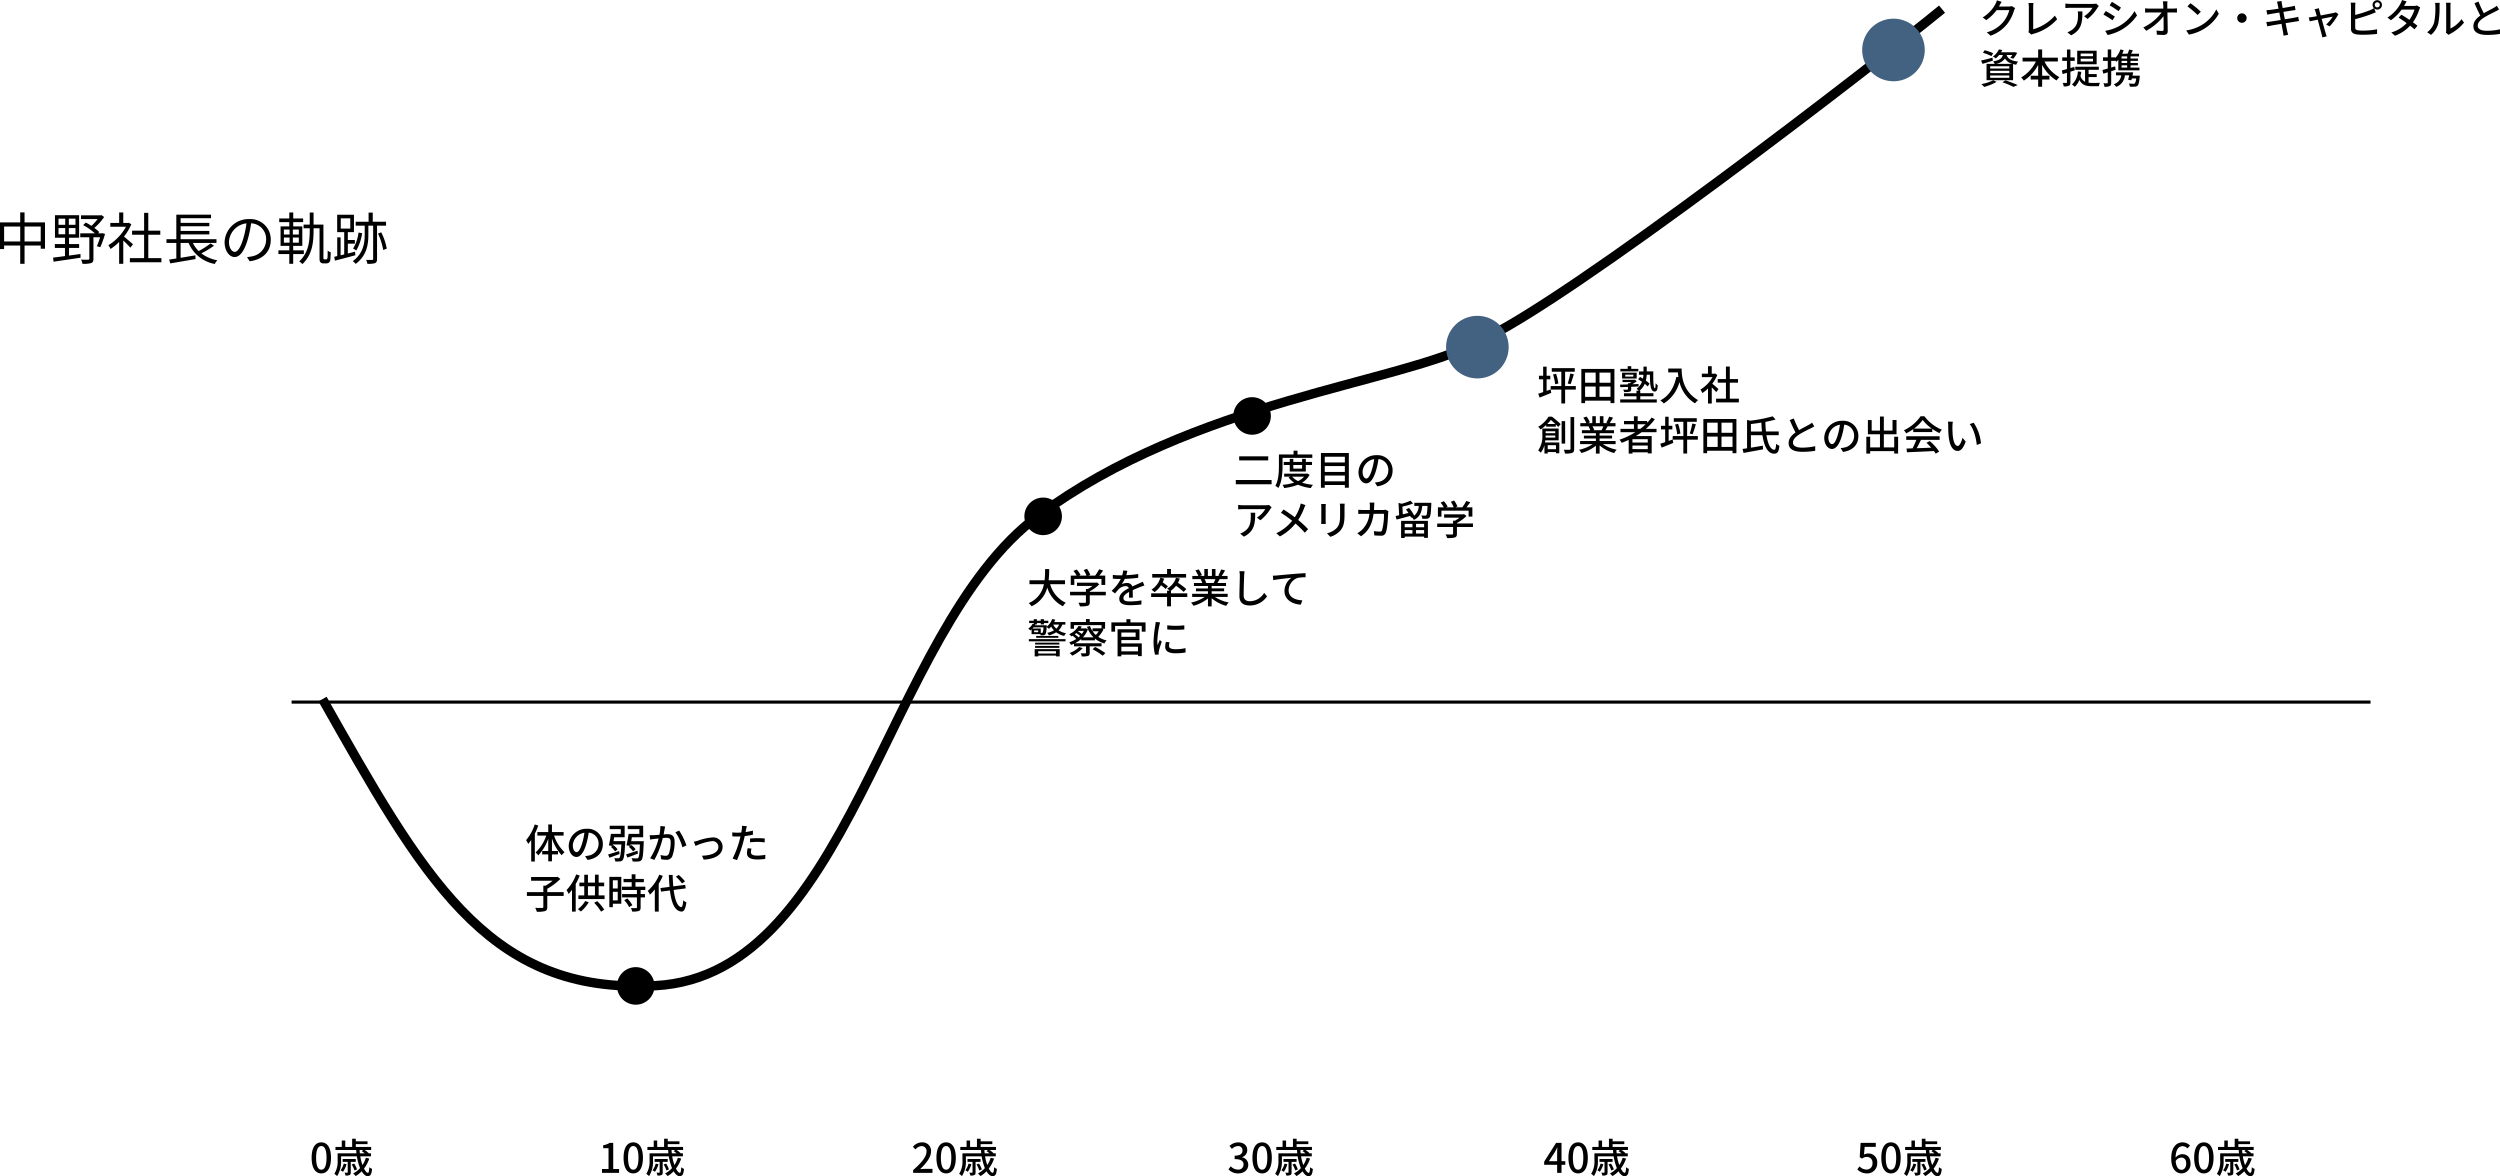<svg xmlns="http://www.w3.org/2000/svg" width="799.06" height="375.93" viewBox="0 0 799.06 375.93">
  <g id="グループ_1432" data-name="グループ 1432" transform="translate(5938.697 3214.369)">
    <path id="パス_1459" data-name="パス 1459" d="M7.189,4.886,5.681,4.392A5.763,5.763,0,0,1,5.2,5.562a11.032,11.032,0,0,1-4.082,4.3l1.144.858a13.576,13.576,0,0,0,3.3-3.185H9.62a9.762,9.762,0,0,1-1.976,3.835,10.416,10.416,0,0,1-5.213,3.25L3.64,15.7a11.715,11.715,0,0,0,5.2-3.6,12.866,12.866,0,0,0,2.288-4.42,4.449,4.449,0,0,1,.364-.793l-1.066-.65a3.053,3.053,0,0,1-.975.13H6.331c.065-.1.13-.221.182-.325C6.656,5.783,6.929,5.276,7.189,4.886Zm8.541,9.659.962.819a2.7,2.7,0,0,1,.65-.273,15.6,15.6,0,0,0,7.579-4.667L24.18,9.28a14.435,14.435,0,0,1-6.916,4.368V6.537a8.49,8.49,0,0,1,.1-1.3H15.756a7.693,7.693,0,0,1,.117,1.313v7.267A1.435,1.435,0,0,1,15.73,14.545ZM38.246,6.212l-.819-.767a6.69,6.69,0,0,1-1.079.091H29.081a11.65,11.65,0,0,1-1.534-.117V6.862c.559-.039,1.014-.078,1.534-.078h7.124a7.959,7.959,0,0,1-2.652,2.691l1.079.871a12.874,12.874,0,0,0,3.185-3.588C37.921,6.6,38.129,6.355,38.246,6.212ZM32.994,7.941H31.512a5.776,5.776,0,0,1,.078,1.04c0,2.158-.3,3.8-2.158,4.992a4.936,4.936,0,0,1-1.248.637l1.2.975C32.8,13.83,32.994,11.334,32.994,7.941Zm9.438-3.068-.741,1.118c.806.455,2.2,1.378,2.86,1.859l.767-1.118C44.707,6.29,43.238,5.328,42.432,4.873Zm-2.145,9.269.767,1.339a15.232,15.232,0,0,0,4.316-1.612,15.476,15.476,0,0,0,5.083-4.654L49.66,7.837a13.371,13.371,0,0,1-4.979,4.823A14.276,14.276,0,0,1,40.287,14.142Zm.169-6.318-.741,1.118a32.535,32.535,0,0,1,2.9,1.82L43.368,9.6C42.757,9.176,41.275,8.253,40.456,7.824ZM60.19,4.717H58.708A10,10,0,0,1,58.825,5.9c.013.312.026.7.039,1.131H54.327a10.2,10.2,0,0,1-1.3-.091V8.318q.644-.039,1.326-.039h3.965a15.852,15.852,0,0,1-5.863,4.784l.936,1.066a18.009,18.009,0,0,0,5.525-4.654c.026,1.586.039,3.211.039,4.186,0,.351-.13.52-.481.52a13.223,13.223,0,0,1-1.781-.143l.1,1.339c.689.039,1.443.078,2.158.078.871,0,1.313-.416,1.313-1.17-.013-1.677-.065-4.082-.1-6.006h1.9c.325,0,.793.013,1.144.026V6.94A10.461,10.461,0,0,1,62,7.031H60.138c0-.442-.013-.819-.013-1.131A7.222,7.222,0,0,1,60.19,4.717Zm7.319.6L66.56,6.329a28.2,28.2,0,0,1,3.25,2.756l1.027-1.053A27.28,27.28,0,0,0,67.509,5.315Zm-1.339,8.7.871,1.339a14.333,14.333,0,0,0,4.979-1.937,13.292,13.292,0,0,0,4.563-4.706L75.79,7.291a12.377,12.377,0,0,1-4.511,4.9A13.508,13.508,0,0,1,66.17,14.012Zm17.81-5.46a1.508,1.508,0,1,0,1.508,1.508A1.509,1.509,0,0,0,83.98,8.552ZM95.42,5.77c.039.182.13.65.26,1.3-1.183.182-2.262.338-2.743.39-.4.039-.767.065-1.131.091l.273,1.43c.416-.1.728-.169,1.118-.234.455-.078,1.534-.26,2.73-.455.143.754.3,1.586.455,2.392-1.4.221-2.73.429-3.367.52-.364.052-.91.117-1.235.13l.3,1.391c.286-.078.676-.156,1.209-.247.611-.117,1.924-.338,3.341-.572.221,1.209.416,2.184.468,2.509.078.39.117.806.182,1.274l1.495-.273c-.13-.39-.247-.845-.338-1.222-.078-.351-.26-1.326-.494-2.5,1.209-.195,2.353-.377,3.029-.481.494-.078.962-.169,1.261-.195l-.273-1.365c-.3.091-.728.182-1.222.286-.624.117-1.781.312-3.042.52-.156-.806-.312-1.638-.455-2.379,1.17-.182,2.262-.351,2.834-.442.364-.052.806-.117,1.04-.143l-.247-1.365c-.26.078-.663.169-1.066.247-.507.1-1.612.286-2.795.481-.13-.676-.221-1.17-.247-1.326-.065-.286-.1-.689-.143-.936l-1.456.234A7.406,7.406,0,0,1,95.42,5.77Zm13.156,1.144-1.391.338a3.569,3.569,0,0,1,.338.832c.078.273.221.767.39,1.378-.715.13-1.261.234-1.443.26-.416.065-.754.117-1.131.143l.312,1.248c.364-.078,1.391-.3,2.561-.533.481,1.82,1.066,4,1.248,4.641a6.258,6.258,0,0,1,.208,1.027l1.4-.351c-.091-.247-.234-.728-.312-.962-.195-.611-.793-2.782-1.3-4.615,1.638-.338,3.224-.65,3.536-.715A12.3,12.3,0,0,1,110.9,12.14l1.131.572A18.832,18.832,0,0,0,114.816,8.8l-.832-.585a2.822,2.822,0,0,1-.559.182c-.468.1-2.509.494-4.264.832-.169-.611-.312-1.118-.39-1.417C108.693,7.486,108.615,7.174,108.576,6.914Zm17.849-1.053a.813.813,0,1,1,1.625,0,.813.813,0,0,1-1.625,0Zm-.689,0a1.517,1.517,0,0,0,.429,1.053,6.883,6.883,0,0,1-1.235.624,35.7,35.7,0,0,1-4.745,1.521V6.342a11.8,11.8,0,0,1,.078-1.2h-1.521a7.759,7.759,0,0,1,.091,1.2v7.111c0,1.092.6,1.612,1.651,1.807a14.166,14.166,0,0,0,2.132.13,38.071,38.071,0,0,0,4.563-.26V13.635a21.711,21.711,0,0,1-4.485.429,11.21,11.21,0,0,1-1.625-.091c-.611-.13-.884-.286-.884-.91V10.411A50.251,50.251,0,0,0,125.4,8.773c.416-.156.936-.39,1.365-.559l-.546-1.261a1.514,1.514,0,0,0,1.027.4,1.5,1.5,0,1,0-1.508-1.495Zm10.894-1.1-1.482-.468a6.089,6.089,0,0,1-.494,1.17,11.921,11.921,0,0,1-4.16,4.433l1.1.858a14.723,14.723,0,0,0,3.432-3.406h4.108a10.655,10.655,0,0,1-1.625,3.276c-.871-.6-1.781-1.183-2.561-1.638l-.9.923c.754.481,1.69,1.118,2.587,1.768a11.053,11.053,0,0,1-4.914,2.99l1.183,1.04a12.383,12.383,0,0,0,4.823-3.211c.533.429,1.027.832,1.391,1.17l.962-1.144c-.4-.325-.91-.715-1.456-1.1a14.886,14.886,0,0,0,1.989-3.926,6.539,6.539,0,0,1,.351-.806l-1.053-.65a3.027,3.027,0,0,1-.975.143h-3.133c.052-.091.091-.169.143-.26C136.1,5.653,136.37,5.146,136.63,4.756Zm12.545,9.958.858.715a4.042,4.042,0,0,1,.494-.325,13.678,13.678,0,0,0,4.433-3.588l-.793-1.118a9.145,9.145,0,0,1-3.536,2.99V6.2a7.829,7.829,0,0,1,.065-1.04h-1.508a9.528,9.528,0,0,1,.078,1.04v7.7A3.749,3.749,0,0,1,149.175,14.714Zm-5.993-.117,1.248.832a7.3,7.3,0,0,0,2.314-3.64,28.479,28.479,0,0,0,.4-5.551,9.732,9.732,0,0,1,.065-1.04H145.7a4.051,4.051,0,0,1,.1,1.053,22.541,22.541,0,0,1-.377,5.187A6.017,6.017,0,0,1,143.182,14.6ZM159.6,4.782l-1.287.533c.611,1.391,1.261,2.86,1.859,3.952-1.326.936-2.21,2-2.21,3.38,0,2.08,1.846,2.8,4.355,2.8a24.819,24.819,0,0,0,4.134-.312l.013-1.482a19.367,19.367,0,0,1-4.2.468c-1.937,0-2.912-.6-2.912-1.612,0-.949.728-1.768,1.872-2.522,1.235-.806,2.964-1.612,3.822-2.054.416-.208.78-.4,1.118-.611l-.715-1.183a7.208,7.208,0,0,1-1.04.689c-.676.377-1.963,1.014-3.107,1.7A30.374,30.374,0,0,1,159.6,4.782ZM5.343,24.695a4.25,4.25,0,0,0,2.9-1.7,3.849,3.849,0,0,0,2.379,1.7Zm4.277,1.5h-6.1v-.728h6.1Zm0,1.469h-6.1v-.741h6.1Zm0,1.495h-6.1V28.4h6.1Zm-2.054-7.28c-.3,1.066-1.04,1.69-3.133,2.028a3.139,3.139,0,0,1,.533.793H2.353v5.226h8.476V24.76c.3.078.637.156,1,.221a3.389,3.389,0,0,1,.611-.988C9.8,23.642,9.074,22.81,8.788,21.874h1.794a6.233,6.233,0,0,1-.65.884l.949.3a8.216,8.216,0,0,0,1.261-1.885l-.806-.208L11.154,21H6.981a6.927,6.927,0,0,0,.4-.741l-1.092-.169a5.414,5.414,0,0,1-1.924,2.275,3.513,3.513,0,0,1,.91.585,6.222,6.222,0,0,0,1.105-1.079ZM4.459,21.3a16.03,16.03,0,0,0-2.717-.962l-.533.819a17.965,17.965,0,0,1,2.717,1.066Zm-.2,1.43c-1.339.351-2.717.715-3.666.91l.481,1.066c.962-.3,2.171-.65,3.3-1.027Zm.208,7.215A14.213,14.213,0,0,1,.689,31.169a8.494,8.494,0,0,1,.91.9,17.221,17.221,0,0,0,3.978-1.612Zm2.964.637a26.275,26.275,0,0,1,3.484,1.469l1.391-.572a41.065,41.065,0,0,0-3.887-1.508Zm17.719-6.643V22.719H20.124V20.093H18.85v2.626H13.871v1.222h4.251a12.072,12.072,0,0,1-4.706,5.109,6.98,6.98,0,0,1,.858,1,13.207,13.207,0,0,0,4.576-5.018v3.458H16.471v1.222H18.85v2.3h1.274v-2.3h2.327V28.491H20.124V25.02a12.618,12.618,0,0,0,4.6,4.992,5.486,5.486,0,0,1,.91-1.066,11.55,11.55,0,0,1-4.771-5Zm11.232-1.69H32.435v-.845h3.952Zm0,1.677H32.435V23.07h3.952Zm1.157-3.419H31.33v4.316h6.214Zm-6.968,6.253-.169-1.092-1.248.364V23.746h1.378V22.628H29.159V20.119h-1.1v2.509H26.546v1.118h1.508v2.613c-.611.169-1.183.325-1.638.442l.273,1.17,1.365-.416v3.016c0,.182-.065.234-.221.234s-.624,0-1.144-.013a3.859,3.859,0,0,1,.325,1.118,3.683,3.683,0,0,0,1.69-.234c.338-.182.455-.507.455-1.105V27.2ZM34.97,28.92h2.6v-.962h-2.6V26.606h3.263v-.988H30.719v.988h3.12v3.8a2.944,2.944,0,0,1-1.456-1.794,13.467,13.467,0,0,0,.247-1.365l-1.092-.13A5.981,5.981,0,0,1,29.653,31.3a5.612,5.612,0,0,1,.9.728A5.642,5.642,0,0,0,32.019,29.8c.845,1.716,2.2,2.041,4,2.041h2.236a3.779,3.779,0,0,1,.338-1.066c-.494.013-2.171.013-2.535.013a7.471,7.471,0,0,1-1.092-.065Zm12.324-5.928H45.513v-.676h1.781Zm0,1.43H45.513v-.689h1.781Zm0,1.469H45.513v-.728h1.781Zm-3.848-.4-1.248.39V23.733h1.3v-.091a4.089,4.089,0,0,1,.351.39,7.442,7.442,0,0,0,.624-.65v3.38H51.22v-.871H48.373v-.728h2.366v-.741H48.373v-.689h2.366v-.741H48.373v-.676H51.09v-.858H48.555c.195-.338.39-.7.572-1.066l-1.17-.273a10.777,10.777,0,0,1-.546,1.339h-1.69a11.846,11.846,0,0,0,.455-1.118l-1.04-.26A7.123,7.123,0,0,1,43.5,22.823v-.208H42.2V20.106H41.093v2.509H39.585v1.118h1.508V26.2c-.637.182-1.222.351-1.69.468l.273,1.17,1.417-.442v3.289c0,.182-.065.221-.234.221-.143.013-.624.013-1.144,0a3.859,3.859,0,0,1,.325,1.118,3.878,3.878,0,0,0,1.69-.221c.351-.195.468-.52.468-1.118v-3.64c.468-.143.949-.3,1.417-.455ZM49,28.478c.078-.364.156-.728.234-1.079H43.719v.975H45.4a3.308,3.308,0,0,1-2.379,2.821,4.044,4.044,0,0,1,.78.871,4.331,4.331,0,0,0,2.782-3.692h1.378c-.117.507-.247,1.014-.351,1.417l1.027.156c.052-.169.1-.377.156-.585h1.378a3.241,3.241,0,0,1-.429,1.586.622.622,0,0,1-.442.1c-.247,0-.871-.013-1.482-.065a2.188,2.188,0,0,1,.338,1,12.608,12.608,0,0,0,1.586,0,1.285,1.285,0,0,0,.9-.325c.312-.325.494-1.079.663-2.743.026-.156.052-.442.052-.442Z" transform="translate(-5306.103 -3218.657)"/>
    <path id="パス_1443" data-name="パス 1443" d="M3.133,11.984V8.292H4.316V7.148H3.133v-2.9h-1.1v2.9H.689V8.292H2.028v4.082c-.585.2-1.131.377-1.573.52L.9,14.116c1.079-.416,2.431-.949,3.718-1.508L4.42,11.529Zm9.334-1.547H9.048V5.874h3.081V4.717H4.784V5.874H7.839v4.563H4.433v1.144H7.839v4.433H9.048V11.581h3.419ZM5.187,6.758a16.616,16.616,0,0,1,.689,3.12l1.014-.26a14.646,14.646,0,0,0-.741-3.107Zm5.6,3.094c.338-.793.715-2.067,1.053-3.172l-1.157-.247A21.526,21.526,0,0,1,9.88,9.618ZM20.033,13.9v-3.3h3.523v3.3Zm-4.6-3.3h3.38v3.3h-3.38Zm3.38-4.459v3.25h-3.38V6.134Zm4.745,3.25H20.033V6.134h3.523ZM14.235,4.977V15.91h1.2v-.793h8.125v.793H24.8V4.977Zm18.213-.026H30.186V4.093H29.042v.858H26.7v.806h5.746ZM28.275,6.81h2.574v.611H28.275Zm3.653,1.235V6.173h-4.68V8.045Zm-2.8,3.367c0,.13-.052.182-.208.182s-.728.013-1.3-.013a4.381,4.381,0,0,1,.3.78,6.736,6.736,0,0,0,1.755-.117c.39-.13.494-.312.494-.793v-.767l2.34-.1.026-.793-2.015.078A12.307,12.307,0,0,0,31.941,8.9l-.6-.52-.221.065H27.391v.715h2.847c-.195.143-.4.286-.585.416h-.52v.338c-.962.026-1.833.065-2.522.078l.065.806c.7-.013,1.547-.052,2.457-.078ZM33.072,13.7h4.2v-.962h-4.2v-.806h-.26a5.792,5.792,0,0,0,1.69-2.2,10.573,10.573,0,0,1,.923.832l.624-.871a8.479,8.479,0,0,0-1.2-.988,8.8,8.8,0,0,0,.273-1.872h1.027c.026,3.12.182,5.356,1.508,5.356.728,0,.91-.572,1-1.989a3.689,3.689,0,0,1-.676-.676c-.026.923-.078,1.612-.234,1.612-.52,0-.533-2.366-.52-5.369H35.139V4.223H34.1V5.77H32.643V6.836h1.443a8.685,8.685,0,0,1-.169,1.248c-.312-.208-.624-.39-.923-.559l-.6.767a13.79,13.79,0,0,1,1.222.793A5.109,5.109,0,0,1,31.9,11.3a3.689,3.689,0,0,1,.637.637h-.676v.806h-4V13.7h4v1H26.65v1.014h11.7V14.7H33.072ZM42,4.847V6.069H45.1a14.365,14.365,0,0,0,.169,1.547L44.6,7.5c-.754,3.523-2.327,6.084-5.122,7.527A9.246,9.246,0,0,1,40.6,16,11.465,11.465,0,0,0,45.591,9.15a11.03,11.03,0,0,0,4.979,6.825,6.108,6.108,0,0,1,.975-1.027c-4.953-2.925-5.252-7.748-5.252-10.1ZM58.071,11.4c-.3-.273-1.378-1.209-1.989-1.7a12.013,12.013,0,0,0,1.612-2.8l-.676-.455-.208.039h-.9V4.093h-1.2V6.485H52.754v1.1H56.16A10.714,10.714,0,0,1,52.3,11.568a5.709,5.709,0,0,1,.6,1.118,11.454,11.454,0,0,0,1.82-1.456v4.8h1.2V10.853c.533.533,1.118,1.157,1.417,1.534Zm3.614,3.068v-5.1h2.626V8.2H61.685v-4H60.45v4H57.824v1.17H60.45v5.1H57.3v1.2h7.28v-1.2ZM5.9,24.89v.624H2.821V24.89ZM2.8,26.918c.013-.221.026-.442.026-.65H5.9v.65Zm3.328,2.431v1.274H3.484V29.349Zm.858-1.56v-3.77H1.768v2A7.916,7.916,0,0,1,.442,31.013a4.328,4.328,0,0,1,.819.728,6.5,6.5,0,0,0,1.183-2.47V32h1.04v-.468H6.123v.39H7.189V28.465H2.626c.039-.221.065-.455.091-.676ZM3.328,22.576a14.161,14.161,0,0,0,1.157-1.3,18.872,18.872,0,0,1,1.443,1.3Zm.429-2.34A9.807,9.807,0,0,1,.429,23.473a3.3,3.3,0,0,1,.741.845A11.617,11.617,0,0,0,2.99,22.9v.52H6.071v-.715c.3.312.559.585.767.819l.793-.91a28.546,28.546,0,0,0-2.782-2.379Zm5.3,1.417H7.93v7.176H9.061Zm1.716-1.3V30.506c0,.221-.1.3-.312.312-.26,0-1.014.013-1.833-.026a6.026,6.026,0,0,1,.39,1.222,6.319,6.319,0,0,0,2.314-.221c.455-.208.611-.559.611-1.274V20.353Zm10.5,2.964a12.13,12.13,0,0,1-.572,1.235H17.966l.377-.078a5.469,5.469,0,0,0-.559-1.157Zm3.913,5.694V28H20.072V27.2h3.991v-.91H20.072v-.78h4.6v-.962H21.918c.221-.364.481-.793.728-1.235h2.509V22.3H23.283a20.34,20.34,0,0,0,1.079-1.768l-1.248-.312a11.331,11.331,0,0,1-.91,1.924l.494.156h-1.4V20.08H20.15V22.3H18.863V20.08H17.732V22.3H16.3l.663-.247a9.036,9.036,0,0,0-1.04-1.859l-1.053.351a9.746,9.746,0,0,1,.949,1.755H13.9v1.014h2.951l-.312.052a6.44,6.44,0,0,1,.546,1.183H14.417v.962h4.472v.78H15.054v.91h3.835V28H13.845v1.014h4.017a12.613,12.613,0,0,1-4.381,1.807,5.425,5.425,0,0,1,.793,1.027,12.913,12.913,0,0,0,4.615-2.34v2.522h1.183V29.414a11.6,11.6,0,0,0,4.654,2.444,5.429,5.429,0,0,1,.806-1.079,11.939,11.939,0,0,1-4.407-1.768Zm7.046-4.888V22.667h2.548a18.566,18.566,0,0,1-1.7,1.456ZM35.464,28.5h-4.9V27.425h4.9Zm-4.9,2.093V29.453h4.9V30.6Zm7.7-5.4V24.123H34.853a18.8,18.8,0,0,0,2.873-3.068l-1.04-.546a14.239,14.239,0,0,1-1.417,1.677v-.572H32.24V20.093h-1.2v1.521H27.872v1.053h3.172v1.456h-4.3V25.2H31.5a23.331,23.331,0,0,1-5.083,2.392,6.628,6.628,0,0,1,.741,1c.741-.286,1.482-.6,2.21-.936v4.368h1.2v-.4h4.9v.351h1.248V26.424H31.668c.624-.39,1.235-.78,1.82-1.222Zm3.874,2.782V24.292h1.183V23.148H42.133v-2.9h-1.1v2.9H39.689v1.144h1.339v4.082c-.585.195-1.131.377-1.573.52l.442,1.222c1.079-.416,2.431-.949,3.718-1.508l-.195-1.079Zm9.334-1.547H48.048V21.874h3.081V20.717H43.784v1.157h3.055v4.563H43.433v1.144h3.406v4.433h1.209V27.581h3.419Zm-7.28-3.679a16.616,16.616,0,0,1,.689,3.12l1.014-.26a14.646,14.646,0,0,0-.741-3.107Zm5.6,3.094c.338-.793.715-2.067,1.053-3.172l-1.157-.247a21.526,21.526,0,0,1-.806,3.185ZM59.033,29.9v-3.3h3.523v3.3Zm-4.6-3.3h3.38v3.3h-3.38Zm3.38-4.459v3.25h-3.38v-3.25Zm4.745,3.25H59.033v-3.25h3.523Zm-9.321-4.407V31.91h1.2v-.793h8.125v.793H63.8V20.977Zm15.2,3.991V22.589c1.092-.13,2.236-.286,3.354-.468.026.975.078,1.937.182,2.847Zm8.879,1.183V24.968H73.242a28.787,28.787,0,0,1-.169-3.081,31.878,31.878,0,0,0,3.25-.754l-.936-1.014a45.924,45.924,0,0,1-7.2,1.4l-.988-.26v9.074c-.52.078-1.014.156-1.43.208l.3,1.274c1.7-.3,4.043-.728,6.24-1.144l-.065-1.17c-1.274.221-2.6.442-3.809.637V26.151h3.679c.52,3.432,1.677,5.889,3.705,5.9,1.092,0,1.521-.52,1.716-2.522a3.124,3.124,0,0,1-1.04-.637c-.091,1.4-.221,1.911-.6,1.911-1.157.013-2.054-1.872-2.5-4.654Zm4.81-5.369-1.287.533c.611,1.391,1.261,2.86,1.859,3.952-1.326.936-2.21,2-2.21,3.38,0,2.08,1.846,2.8,4.355,2.8a24.819,24.819,0,0,0,4.134-.312l.013-1.482a19.367,19.367,0,0,1-4.2.468c-1.937,0-2.912-.6-2.912-1.612,0-.949.728-1.768,1.872-2.522,1.235-.806,2.964-1.612,3.822-2.054.416-.208.78-.4,1.118-.611l-.715-1.183a7.208,7.208,0,0,1-1.04.689c-.676.377-1.963,1.014-3.107,1.7A30.374,30.374,0,0,1,82.121,20.782Zm20.657,5.655a4.812,4.812,0,0,0-5.1-4.9,5.635,5.635,0,0,0-5.811,5.408c0,2.171,1.183,3.6,2.47,3.6s2.366-1.469,3.146-4.121a25.885,25.885,0,0,0,.78-3.653,3.456,3.456,0,0,1,3.146,3.627,3.739,3.739,0,0,1-3.146,3.692,8.035,8.035,0,0,1-1.157.182l.767,1.222C101.036,31.039,102.778,29.167,102.778,26.437Zm-9.594.377a4.346,4.346,0,0,1,3.7-4.017,20.7,20.7,0,0,1-.715,3.354c-.6,2-1.209,2.847-1.794,2.847C93.821,29,93.184,28.309,93.184,26.814Zm21.047-.182v3.419h-3.315v-4.2h4.056V21.3H113.7v3.38h-2.782v-4.5h-1.235v4.5h-2.652V21.315H105.82v4.537h3.861v4.2h-3.133V26.632h-1.222v5.4h1.222v-.793h7.683V32h1.248V26.632Zm6.331-2.6a12.624,12.624,0,0,0,2.769-2.756,13.018,13.018,0,0,0,2.925,2.756Zm-.247,1.118H126.4V24.136a16.312,16.312,0,0,0,2.3,1.352,5.885,5.885,0,0,1,.767-1.092,13.068,13.068,0,0,1-5.564-4.29h-1.248a13.147,13.147,0,0,1-5.317,4.472,4.4,4.4,0,0,1,.715.988,16,16,0,0,0,2.262-1.352Zm-2.236,2.483H121.3a22.136,22.136,0,0,1-1.209,2.717l-1.924.065.156,1.183c2.21-.091,5.512-.234,8.606-.39a8.874,8.874,0,0,1,.572.845l1.105-.689a16.543,16.543,0,0,0-3.016-3.341l-1.04.559a18.951,18.951,0,0,1,1.508,1.547c-1.586.065-3.2.13-4.641.182.468-.832.949-1.807,1.378-2.678h5.954V26.5H118.079Zm14.9-5.8-1.586-.026a6.651,6.651,0,0,1,.1,1.222c0,.78.013,2.34.143,3.484.351,3.419,1.56,4.667,2.873,4.667.949,0,1.755-.767,2.574-2.99l-1.027-1.209c-.3,1.183-.871,2.6-1.521,2.6-.871,0-1.4-1.378-1.6-3.419a29.109,29.109,0,0,1-.091-2.925A10.644,10.644,0,0,1,132.977,21.835Zm6.656.325-1.287.429c1.313,1.56,2.054,4.446,2.275,6.682l1.339-.52A14.16,14.16,0,0,0,139.633,22.16Z" transform="translate(-5447.497 -3101.42)"/>
    <path id="パス_1444" data-name="パス 1444" d="M1.872,5.9V7.213h9.282V5.9ZM.793,13.466v1.378h11.44V13.466ZM15.73,6.394h9.516V5.315H20.514V4.093H19.253V5.315h-4.68V8.981c0,1.885-.091,4.524-1.144,6.37a5.472,5.472,0,0,1,.988.663c1.131-1.976,1.313-4.992,1.313-7.033Zm6.253,2.288V9.826H19.175V8.682Zm1.183,2.08V8.682h1.989V7.694H23.166V6.706H21.983v.988H19.175V6.706H18.031v.988H16.107v.988h1.924v2.08Zm-.546,1.651a5.991,5.991,0,0,1-1.924,1.4,5.592,5.592,0,0,1-1.885-1.4ZM23.634,11.4l-.221.039H16.25v.975h1.989l-.585.221a6.92,6.92,0,0,0,1.794,1.677,18.125,18.125,0,0,1-3.718.715,3.706,3.706,0,0,1,.507,1.014,17.066,17.066,0,0,0,4.42-1.066,14.712,14.712,0,0,0,4.121,1.079,4.3,4.3,0,0,1,.7-1.04,17.093,17.093,0,0,1-3.523-.689A6.27,6.27,0,0,0,24.375,11.8Zm5.59,2.5V12.036h6.422V13.9ZM35.646,9.02v1.872H29.224V9.02Zm0-2.99V7.876H29.224V6.03ZM28,4.847V15.936h1.222v-.858h6.422v.858H36.92V4.847Zm22.906,5.59a4.812,4.812,0,0,0-5.1-4.9A5.635,5.635,0,0,0,40,10.944c0,2.171,1.183,3.6,2.47,3.6s2.366-1.469,3.146-4.121a25.886,25.886,0,0,0,.78-3.653A3.456,3.456,0,0,1,49.543,10.4,3.739,3.739,0,0,1,46.4,14.09a8.035,8.035,0,0,1-1.157.182l.767,1.222C49.166,15.039,50.908,13.167,50.908,10.437Zm-9.594.377A4.346,4.346,0,0,1,45.019,6.8a20.7,20.7,0,0,1-.715,3.354c-.6,2-1.209,2.847-1.794,2.847C41.951,13,41.314,12.309,41.314,10.814Zm-29.068,11.4-.819-.767a6.69,6.69,0,0,1-1.079.091H3.081a11.65,11.65,0,0,1-1.534-.117v1.443c.559-.039,1.014-.078,1.534-.078H10.2a7.959,7.959,0,0,1-2.652,2.691l1.079.871a12.874,12.874,0,0,0,3.185-3.588C11.921,22.6,12.129,22.355,12.246,22.212ZM6.994,23.941H5.512a5.776,5.776,0,0,1,.078,1.04c0,2.158-.3,3.8-2.158,4.992a4.936,4.936,0,0,1-1.248.637l1.2.975C6.8,29.83,6.994,27.334,6.994,23.941ZM23.062,21.5l-1.508-.533a9.152,9.152,0,0,1-.286,1.066,14.381,14.381,0,0,1-1.625,3.354c-1.04-.793-2.483-1.794-3.575-2.483l-.858,1.04A36.914,36.914,0,0,1,18.8,26.5a14.129,14.129,0,0,1-5.057,3.978l1.144,1.027a16.23,16.23,0,0,0,4.979-4.121,29,29,0,0,1,2.99,2.938l1.04-1.144a31.84,31.84,0,0,0-3.172-2.938,18.641,18.641,0,0,0,1.872-3.692A9.589,9.589,0,0,1,23.062,21.5Zm12.532-.455H34.047a10.052,10.052,0,0,1,.078,1.2v2.236c0,2.275-.169,3.289-1.079,4.329a6.064,6.064,0,0,1-3.12,1.69l1.079,1.131a7.1,7.1,0,0,0,3.107-1.9c.962-1.092,1.43-2.2,1.43-5.174V22.238C35.542,21.77,35.568,21.38,35.594,21.042Zm-6.032.1H28.067a8.4,8.4,0,0,1,.052.962v4.355c0,.377-.039.832-.052,1.053h1.495c-.026-.26-.052-.715-.052-1.053V22.108C29.51,21.744,29.536,21.419,29.562,21.146Zm15.522-.455H43.563a8.269,8.269,0,0,1,.091,1.118q0,.663-.039,1.248H41.522c-.507,0-1.092-.039-1.586-.078v1.352c.494-.039,1.105-.052,1.586-.052H43.5a8.08,8.08,0,0,1-2.379,5.109,6.937,6.937,0,0,1-1.5,1.092l1.2.975c2.236-1.573,3.523-3.562,4-7.176h3.328a18.8,18.8,0,0,1-.611,5.252.687.687,0,0,1-.741.442,14.883,14.883,0,0,1-1.885-.156l.156,1.365c.663.052,1.417.091,2.119.091a1.45,1.45,0,0,0,1.508-.884c.572-1.274.741-4.992.78-6.305.013-.156.052-.442.091-.663l-.91-.442a5.911,5.911,0,0,1-.9.078H44.954c.026-.4.052-.832.065-1.274C45.032,21.471,45.058,20.99,45.084,20.691ZM57.252,27.5v1.079h-2.47V27.5Zm3.731,1.079H58.4V27.5h2.587Zm-2.587,2V29.466h2.587v1.118Zm-3.614,0V29.466h2.47v1.118Zm-1.157,1.43h1.157v-.442h6.2v.39h1.209V26.528H53.625ZM57.85,20.756v1h1.4a4.1,4.1,0,0,1-1.443,3.12,10.5,10.5,0,0,0-1.651-2.47l-.988.494a10.588,10.588,0,0,1,.819,1.1l-1.82.442-.13-2.483a19.708,19.708,0,0,0,3.406-.975l-.806-.9a17.848,17.848,0,0,1-2.834.975l-1-.273L53,24.734c-.416.091-.793.182-1.131.247l.312,1.144C53.4,25.8,55,25.371,56.55,24.955a5.44,5.44,0,0,1,.26.585l.26-.13a2.808,2.808,0,0,1,.637.806c1.924-.9,2.47-2.444,2.691-4.459h1.677c-.091,1.976-.195,2.743-.377,2.964a.465.465,0,0,1-.4.13c-.208,0-.689,0-1.222-.052a2.549,2.549,0,0,1,.325,1.066,10.515,10.515,0,0,0,1.469-.013,1.175,1.175,0,0,0,.832-.416c.325-.39.455-1.443.572-4.2,0-.169.013-.481.013-.481Zm8.671,2.509h8.684v1.911h1.2V22.2H74.516c.4-.494.832-1.066,1.209-1.625l-1.274-.4A13.662,13.662,0,0,1,73.19,22.2h-2.2l.637-.247a7.707,7.707,0,0,0-1.053-1.924l-1.053.39a9.628,9.628,0,0,1,.91,1.781h-2.4l.468-.221a7.978,7.978,0,0,0-1.209-1.742l-1.04.468a8.2,8.2,0,0,1,1.014,1.5H65.39v2.977h1.131ZM76.6,27.373H71.474V27.2a11.668,11.668,0,0,0,3.042-2.236l-.78-.585-.26.065h-6.1V25.5h4.94a10.285,10.285,0,0,1-1.469.975h-.611v.9h-5.07v1.118h5.07v2.132c0,.2-.065.247-.325.26s-1.17.013-2.08-.026a6.5,6.5,0,0,1,.507,1.17,9.036,9.036,0,0,0,2.431-.182c.533-.182.7-.52.7-1.183V28.491H76.6Z" transform="translate(-5544.497 -3074.42)"/>
    <path id="パス_1445" data-name="パス 1445" d="M3.133,4.158A14.573,14.573,0,0,1,.377,9.163a7.58,7.58,0,0,1,.676,1.222c.325-.39.637-.806.962-1.274V16H3.172V7.109A20.76,20.76,0,0,0,4.264,4.483Zm9.23,3.562V6.576H8.645V4.158H7.462V6.576H3.978V7.72H6.825a13.165,13.165,0,0,1-3.419,5.395,4.467,4.467,0,0,1,.858.923,14.669,14.669,0,0,0,3.2-5.317v3.913H5.525v1.092H7.462v2.223H8.645V13.726h1.924V12.634H8.645V8.643A15.124,15.124,0,0,0,11.752,14a4.642,4.642,0,0,1,.923-.962A13.075,13.075,0,0,1,9.321,7.72Zm12.545,2.717a4.812,4.812,0,0,0-5.1-4.9A5.635,5.635,0,0,0,14,10.944c0,2.171,1.183,3.6,2.47,3.6s2.366-1.469,3.146-4.121a25.886,25.886,0,0,0,.78-3.653A3.456,3.456,0,0,1,23.543,10.4,3.739,3.739,0,0,1,20.4,14.09a8.035,8.035,0,0,1-1.157.182l.767,1.222C23.166,15.039,24.908,13.167,24.908,10.437Zm-9.594.377A4.346,4.346,0,0,1,19.019,6.8a20.7,20.7,0,0,1-.715,3.354c-.6,2-1.209,2.847-1.794,2.847C15.951,13,15.314,12.309,15.314,10.814ZM30.095,12.66c-1.3.416-2.6.832-3.5,1.079l.416,1.04c.949-.325,2.132-.767,3.25-1.183ZM28.314,9.488c.078-.4.143-.819.208-1.235h3.354V4.561H27.1V5.653h3.549V7.161H27.482a36.579,36.579,0,0,1-.65,3.692l1.092.182-.416.312a6.875,6.875,0,0,1,1.313,1.43l.806-.663a6.534,6.534,0,0,0-1.339-1.352l-.247.182.078-.4h2.717c-.156,2.86-.338,3.965-.6,4.251a.492.492,0,0,1-.442.169,9.482,9.482,0,0,1-1.235-.052,2.509,2.509,0,0,1,.312,1.066,7.99,7.99,0,0,0,1.508-.013,1.147,1.147,0,0,0,.884-.455c.39-.468.585-1.833.793-5.486.013-.169.026-.533.026-.533Zm7.657,3.055c-1.352.455-2.73.9-3.64,1.17l.429,1.027c.975-.351,2.21-.819,3.38-1.287Zm-2-3.042c.078-.4.143-.832.221-1.248H37.8V4.561h-4.94V5.653h3.718V7.161H33.15c-.169,1.183-.442,2.691-.689,3.666l1.157.182-.4.3a6.5,6.5,0,0,1,1.339,1.456l.832-.676a6.047,6.047,0,0,0-1.391-1.365l-.325.247.091-.429h2.99c-.117,2.873-.26,4-.533,4.29a.606.606,0,0,1-.494.169c-.286,0-.936,0-1.638-.065a2.571,2.571,0,0,1,.338,1.053,12.071,12.071,0,0,0,1.833,0,1.34,1.34,0,0,0,1.014-.468c.39-.468.559-1.833.689-5.5.013-.156.026-.52.026-.52ZM44.824,4.808,43.3,4.652a14.53,14.53,0,0,1-.3,2.8c-.741.065-1.443.117-1.859.13-.442.013-.819.026-1.261,0l.13,1.4c.364-.065.962-.143,1.287-.182.3-.039.832-.1,1.43-.169a20.631,20.631,0,0,1-2.7,6.331l1.339.533A27.144,27.144,0,0,0,44.057,8.5c.494-.052.923-.078,1.2-.078.819,0,1.326.195,1.326,1.313a10.566,10.566,0,0,1-.585,3.809,1.019,1.019,0,0,1-1.066.624,6.77,6.77,0,0,1-1.586-.26l.208,1.352a7.31,7.31,0,0,0,1.547.182,1.913,1.913,0,0,0,2-1.131,12.587,12.587,0,0,0,.741-4.719c0-1.82-.949-2.327-2.21-2.327-.3,0-.767.026-1.3.078.117-.611.234-1.235.312-1.638C44.694,5.419,44.759,5.081,44.824,4.808Zm4.485,1.313-1.209.52a15.515,15.515,0,0,1,2.249,4.81l1.287-.6A22.515,22.515,0,0,0,49.309,6.121Zm4.68,3.549.546,1.352a17.79,17.79,0,0,1,5.252-1.534A1.85,1.85,0,0,1,61.841,11.3c0,1.963-2.353,2.756-5.239,2.847l.546,1.261c3.77-.234,6.032-1.651,6.032-4.1a2.969,2.969,0,0,0-3.289-3,17.617,17.617,0,0,0-4.615,1.04C54.873,9.462,54.366,9.6,53.989,9.67Zm18.421,2.2L71.2,11.75a7.639,7.639,0,0,0-.221,1.625c0,1.287,1.144,1.976,3.263,1.976a20.073,20.073,0,0,0,2.574-.182l.039-1.313a14.691,14.691,0,0,1-2.6.26c-1.664,0-2.015-.533-2.015-1.118A4.772,4.772,0,0,1,72.41,11.867ZM70.928,4.7l-1.56-.117a5.318,5.318,0,0,1-.052,1.17c-.026.247-.091.585-.156.975-.455.039-.9.052-1.3.052a12.25,12.25,0,0,1-1.586-.1L66.3,7.954c.468.039.949.052,1.547.052.325,0,.676-.013,1.053-.026-.1.429-.208.858-.312,1.261a30.068,30.068,0,0,1-2.21,5.824l1.417.481a39.271,39.271,0,0,0,2.054-5.98c.143-.546.286-1.144.416-1.7a23.293,23.293,0,0,0,2.613-.442V6.134a22.81,22.81,0,0,1-2.353.455c.065-.286.117-.546.156-.767C70.733,5.562,70.85,5.029,70.928,4.7Zm1.027,3.952V9.865a21.878,21.878,0,0,1,2.457-.143,16.428,16.428,0,0,1,2.21.169l.039-1.248a22.035,22.035,0,0,0-2.275-.1C73.554,8.539,72.657,8.591,71.955,8.656ZM12.389,25.787H7.15V24.708a19.5,19.5,0,0,0,4.186-3.146l-.91-.689-.273.078H1.976v1.183h6.9A15.207,15.207,0,0,1,6.591,23.72h-.7v2.067H.637V27H5.889v3.536c0,.221-.078.286-.351.3-.3,0-1.274.013-2.249-.026a5.1,5.1,0,0,1,.52,1.248,8.956,8.956,0,0,0,2.613-.208c.546-.208.728-.559.728-1.3V27h5.239Zm4-5.668a14.329,14.329,0,0,1-3.081,5.005,8.76,8.76,0,0,1,.663,1.235,14.2,14.2,0,0,0,1.079-1.313v6.968h1.183V23.187a19.764,19.764,0,0,0,1.287-2.7Zm2.873,8.515a8.4,8.4,0,0,1-2.34,2.587,8.031,8.031,0,0,1,.962.767A11.443,11.443,0,0,0,20.41,29Zm2.873.559a14.827,14.827,0,0,1,2.2,2.834l1.014-.65a15.869,15.869,0,0,0-2.236-2.717ZM20.15,23.9h2.236v2.925H20.15Zm3.419,2.925V23.9h1.768V22.745H23.569V20.2H22.386v2.548H20.15V20.223H18.967v2.522h-1.56V23.9h1.56v2.925H17.095V28.01h8.372V26.827ZM29.666,22v2.613h-1.56V22Zm-1.56,6.422V25.683h1.56v2.743Zm2.7-7.514H26.988V30.6h1.118V29.5h2.7Zm.936,7.449a9.643,9.643,0,0,1,1.573,2.223l1.027-.624A9.574,9.574,0,0,0,32.721,27.8Zm6.747-3.25V24.045H35.334v-1.43h2.678V21.562H35.334V20.08H34.125v1.482h-2.6v1.053h2.6v1.43H31.031v1.066H35.8v1.3H31.07v1.066H35.8v3.172c0,.182-.065.234-.273.247s-.91,0-1.638-.026A4.5,4.5,0,0,1,34.281,32a6.392,6.392,0,0,0,2.132-.195c.429-.182.572-.507.572-1.131v-3.2h1.391V26.411H36.985v-1.3Zm12.675-2.743a12.455,12.455,0,0,0-2.015-2.08l-.9.572a12.444,12.444,0,0,1,1.95,2.145ZM42.939,20.21a14.279,14.279,0,0,1-3.666,5.174,7.037,7.037,0,0,1,.689,1.209,13.2,13.2,0,0,0,1.56-1.7V32H42.77V23.109a19.368,19.368,0,0,0,1.313-2.522Zm8.45,4.381-.156-1.131-3.809.481c-.1-1.118-.169-2.353-.208-3.653H45.994q.078,2.047.234,3.822l-2.912.364.182,1.144,2.847-.364c.494,3.991,1.508,6.565,3.679,6.747.689.039,1.287-.6,1.586-2.951a3.708,3.708,0,0,1-1-.663c-.117,1.469-.312,2.184-.637,2.171-1.235-.143-2.015-2.288-2.431-5.473Z" transform="translate(-5770.923 -2955.007)"/>
    <path id="パス_1446" data-name="パス 1446" d="M12.207,8.942V7.694H6.968A32.793,32.793,0,0,0,7.15,4.106H5.837a32.6,32.6,0,0,1-.156,3.588H.845V8.942H5.46A8.087,8.087,0,0,1,.585,14.987,4.217,4.217,0,0,1,1.508,16a8.993,8.993,0,0,0,5.018-5.993A9.953,9.953,0,0,0,11.544,16a4.781,4.781,0,0,1,.9-1.131A9.173,9.173,0,0,1,7.462,8.942Zm2.964-1.677h8.684V9.176h1.2V6.2H23.166c.4-.494.832-1.066,1.209-1.625l-1.274-.4A13.662,13.662,0,0,1,21.84,6.2h-2.2l.637-.247a7.707,7.707,0,0,0-1.053-1.924l-1.053.39a9.628,9.628,0,0,1,.91,1.781h-2.4l.468-.221a7.977,7.977,0,0,0-1.209-1.742L14.9,4.7A8.2,8.2,0,0,1,15.912,6.2H14.04V9.176h1.131Zm10.075,4.108H20.124V11.2a11.668,11.668,0,0,0,3.042-2.236l-.78-.585-.26.065h-6.1V9.5h4.94a10.285,10.285,0,0,1-1.469.975h-.611v.9h-5.07v1.118h5.07v2.132c0,.195-.065.247-.325.26s-1.17.013-2.08-.026a6.5,6.5,0,0,1,.507,1.17,9.036,9.036,0,0,0,2.431-.182c.533-.182.7-.52.7-1.183V12.491h5.122Zm6.89-6.721-1.352-.1a6.474,6.474,0,0,1-.3,1.547c-.26.013-.52.013-.767.013a16.8,16.8,0,0,1-2.236-.143V7.187c.728.052,1.625.078,2.171.078h.377a13.062,13.062,0,0,1-2.938,3.8l1.118.832A14.139,14.139,0,0,1,29.393,10.5a3.313,3.313,0,0,1,2.158-.936,1.046,1.046,0,0,1,1.066.65c-1.508.767-3.068,1.781-3.068,3.38s1.508,2.067,3.445,2.067a33.1,33.1,0,0,0,3.614-.234l.039-1.313a22.137,22.137,0,0,1-3.614.338c-1.313,0-2.158-.182-2.158-1.066,0-.767.7-1.365,1.82-1.976-.013.637-.026,1.378-.052,1.833h1.235c-.013-.624-.026-1.664-.039-2.4.91-.416,1.755-.754,2.418-1.014.39-.156.949-.364,1.326-.481l-.533-1.2c-.416.208-.793.377-1.235.572-.611.286-1.274.559-2.08.936a1.711,1.711,0,0,0-1.742-1.1,3.818,3.818,0,0,0-1.664.39,10.432,10.432,0,0,0,1-1.716,40.167,40.167,0,0,0,4.277-.338V5.679a29.971,29.971,0,0,1-3.822.377C31.954,5.5,32.058,5.016,32.136,4.652ZM50.908,5.679H46.072V4.093H44.824V5.679H40.079V6.836H50.908ZM45.084,9.618a16.009,16.009,0,0,0-1.677-1.261A9.818,9.818,0,0,0,43.9,7.148l-1.222-.273a6.8,6.8,0,0,1-2.834,3.809,7.657,7.657,0,0,1,.975.806A8.339,8.339,0,0,0,42.9,9.267a14.612,14.612,0,0,1,1.456,1.209Zm6.2,2.249H46.072v-.858h-.013a7.438,7.438,0,0,0,1.625-1.573A22.758,22.758,0,0,1,50.128,11.4l.845-.9a23.189,23.189,0,0,0-2.665-2.015,7.443,7.443,0,0,0,.585-1.352L47.671,6.9a5.955,5.955,0,0,1-2.821,3.445,5.852,5.852,0,0,1,.806.663h-.832v.858H39.741v1.157h5.083v2.99h1.248v-2.99h5.213Zm9-4.55a12.13,12.13,0,0,1-.572,1.235H56.966l.377-.078a5.469,5.469,0,0,0-.559-1.157Zm3.913,5.694V12H59.072V11.2h3.991v-.91H59.072v-.78h4.6V8.552H60.918c.221-.364.481-.793.728-1.235h2.509V6.3H62.283a20.34,20.34,0,0,0,1.079-1.768l-1.248-.312a11.331,11.331,0,0,1-.91,1.924L61.7,6.3h-1.4V4.08H59.15V6.3H57.863V4.08H56.732V6.3H55.3l.663-.247A9.036,9.036,0,0,0,54.925,4.2l-1.053.351A9.747,9.747,0,0,1,54.821,6.3H52.9V7.317h2.951l-.312.052a6.44,6.44,0,0,1,.546,1.183H53.417v.962h4.472v.78H54.054v.91h3.835V12H52.845v1.014h4.017a12.613,12.613,0,0,1-4.381,1.807,5.425,5.425,0,0,1,.793,1.027,12.913,12.913,0,0,0,4.615-2.34v2.522h1.183V13.414a11.6,11.6,0,0,0,4.654,2.444,5.429,5.429,0,0,1,.806-1.079,11.939,11.939,0,0,1-4.407-1.768ZM69.6,4.8l-1.664-.013a7.523,7.523,0,0,1,.143,1.508c0,1.248-.13,4.6-.13,6.448,0,2.158,1.326,3,3.3,3a6.6,6.6,0,0,0,5.525-2.912L75.855,11.7a5.327,5.327,0,0,1-4.576,2.678c-1.131,0-1.976-.468-1.976-1.846,0-1.794.091-4.8.156-6.24A11.858,11.858,0,0,1,69.6,4.8Zm9.035,1.43.143,1.43c1.443-.312,4.472-.624,5.785-.767a5.235,5.235,0,0,0-2.21,4.225c0,2.873,2.665,4.238,5.213,4.355l.481-1.378c-2.158-.091-4.368-.884-4.368-3.25a4.31,4.31,0,0,1,2.886-3.913,11.6,11.6,0,0,1,2.522-.195V5.419c-.9.039-2.2.117-3.588.234-2.392.195-4.706.416-5.655.507C79.6,6.186,79.144,6.212,78.637,6.225ZM9.308,30.35V31.1H3.653V30.35Zm-6.8,1.677H3.653v-.273H9.308v.26h1.2V29.7h-8Zm.13-2.743H10.4v-.611H2.639ZM10.4,27.633H2.639v.6H10.4ZM.65,27.2H12.363v-.7H.65Zm2.34-1.729v.6h7.072v-.6ZM10.3,21.861a3.53,3.53,0,0,1-.871,1.287,4.529,4.529,0,0,1-1-1.287ZM4.459,23.109H1.807a4.659,4.659,0,0,0,.338-.377H5.317a4.622,4.622,0,0,1-.26,1.677.266.266,0,0,1-.26.1c-.078,0-.195,0-.338-.013Zm-.832,1.183h-1.3V23.72h1.3Zm8.684-2.431v-.819H8.749a5.494,5.494,0,0,0,.325-.754L8.1,20.067A5.5,5.5,0,0,1,6.331,22.55l.013-.117c.013-.13.013-.364.013-.364H2.574a2.933,2.933,0,0,1,.143-.286h.494v-.416H4.446v.416H5.473v-.416H6.864v-.741H5.473v-.507H4.446v.507H3.211v-.507h-1v.507H.741v.741H2.21v.325l-.4-.065A3.392,3.392,0,0,1,.442,23.109a2.643,2.643,0,0,1,.637.624c.156-.117.312-.234.442-.351V24.9H4.316a2.166,2.166,0,0,1,.078.377,6.448,6.448,0,0,0,.9-.013.831.831,0,0,0,.624-.286c.221-.26.325-.871.416-2.34a4.17,4.17,0,0,1,.728.572,6.059,6.059,0,0,0,.715-.7,5.676,5.676,0,0,0,.9,1.183,7.337,7.337,0,0,1-2.184.806,3.539,3.539,0,0,1,.572.806,8.509,8.509,0,0,0,2.314-.988,7.341,7.341,0,0,0,2.535,1.17,3.136,3.136,0,0,1,.637-.858,7.288,7.288,0,0,1-2.392-.923,4.68,4.68,0,0,0,1.17-1.846Zm4.433,7.15a8.055,8.055,0,0,1-3.055,1.9,8.476,8.476,0,0,1,.819.871,10.332,10.332,0,0,0,3.328-2.392Zm4.277.715a22.611,22.611,0,0,1,3.237,2.067l.845-.832A25.643,25.643,0,0,0,21.827,29Zm1.95-5.733a7.338,7.338,0,0,1-.91,1.183,6.848,6.848,0,0,1-1.027-1.183Zm-7.644.949c.169-.13.338-.247.494-.39a10.634,10.634,0,0,1,1.2.923,5.725,5.725,0,0,1-.507.455A9.5,9.5,0,0,0,15.327,24.942Zm2.9-1.092a7.046,7.046,0,0,1-.65,1.014,8.435,8.435,0,0,0-1.2-.832l.169-.182Zm5.876-.676h.91V21.029H20.1v-.936H18.889v.936H13.975v2.145h1.092V22.03h8.814v1l-.065-.039-.2.065H20.995v.884a7.151,7.151,0,0,1-.819-1.638l-.949.247a8.67,8.67,0,0,0,2.093,3.38H17.927a7.557,7.557,0,0,0,1.6-2.574l-.663-.325-.195.039H17.173a5.939,5.939,0,0,0,.377-.611l-1.014-.169a6.533,6.533,0,0,1-2.99,2.626,2.823,2.823,0,0,1,.65.715c.143-.078.273-.143.4-.221a8.223,8.223,0,0,1,1.209,1.04,8.83,8.83,0,0,1-2.275,1.066,3.391,3.391,0,0,1,.585.845c.325-.117.65-.247.962-.39V28.8h3.835v2.041c0,.143-.052.195-.234.195s-.806.013-1.456-.013a4.176,4.176,0,0,1,.351,1,6.555,6.555,0,0,0,1.963-.143c.442-.156.559-.442.559-1.014V28.8h3.783v-.988H15.392a8.954,8.954,0,0,0,1.989-1.352v.429h4.381v-.559a8.366,8.366,0,0,0,3.055,1.547,3.179,3.179,0,0,1,.689-.962,7.946,7.946,0,0,1-2.678-1.144,10.264,10.264,0,0,0,1.677-2.34ZM35.529,28.92v1.469H30.212V28.92ZM34.775,24.4v1.352H30.212V24.4Zm-4.563,2.392H36V23.356H29V32h1.209v-.546h5.317v.481h1.209V27.854H30.212Zm2.9-5.642V20.119H31.824v1.027h-4.8V24.11H28.21V22.29h8.515v1.82h1.222V21.146Zm11.765.936.013,1.326a33.133,33.133,0,0,0,5.447,0V22.082A23.956,23.956,0,0,1,44.876,22.082Zm.741,5.408-1.17-.1a6.585,6.585,0,0,0-.221,1.6c0,1.261,1.014,2.028,3.224,2.028a17.836,17.836,0,0,0,3.289-.26l-.026-1.391a13.96,13.96,0,0,1-3.237.351c-1.573,0-2.028-.481-2.028-1.066A4.516,4.516,0,0,1,45.617,27.49Zm-3-6.344-1.443-.13a9.45,9.45,0,0,1-.117,1.079,37.515,37.515,0,0,0-.559,5.187,16.52,16.52,0,0,0,.481,4.2l1.183-.078c-.013-.156-.026-.351-.026-.481a2.541,2.541,0,0,1,.065-.6c.13-.65.585-2.041.923-3.029l-.65-.52c-.208.481-.468,1.118-.689,1.651a12.827,12.827,0,0,1-.078-1.391,31.177,31.177,0,0,1,.637-4.9A9.324,9.324,0,0,1,42.614,21.146Z" transform="translate(-5610.497 -3036.586)"/>
    <path id="パス_1460" data-name="パス 1460" d="M-12.792,0h5.46V-1.235H-9.2V-9.581h-1.131a5.627,5.627,0,0,1-2.08.741v.949H-10.7v6.656h-2.093Zm10,.169C-.923.169.3-1.5.3-4.823.3-8.125-.923-9.75-2.8-9.75S-5.889-8.138-5.889-4.823-4.667.169-2.8.169Zm0-1.183c-.975,0-1.664-1.04-1.664-3.809,0-2.743.689-3.744,1.664-3.744s1.664,1,1.664,3.744C-1.131-2.054-1.82-1.014-2.8-1.014Zm7.163-1.95A5.752,5.752,0,0,1,3.354-.819a4.981,4.981,0,0,1,.78.481A7.946,7.946,0,0,0,5.265-2.769ZM8.216-3.51v-.923H4.03v.923H5.642v3.3c0,.117-.026.143-.156.156s-.455,0-.858-.013a4.212,4.212,0,0,1,.325.936,2.783,2.783,0,0,0,1.3-.182c.3-.156.364-.4.364-.884V-3.51Zm.4,2.405a8.032,8.032,0,0,0-.9-1.859l-.793.286A8.391,8.391,0,0,1,7.8-.767Zm1.95-6.2-.455.351a7.2,7.2,0,0,1,.975.715H9.529c-.039-.351-.065-.7-.091-1.066Zm.884,2.483a9.452,9.452,0,0,1-1.079,2.314,13.844,13.844,0,0,1-.715-2.769h3.419V-6.24h-.832l.078-.078a7.2,7.2,0,0,0-1.248-.988H13.13v-.988h-4.9v-.884h3.744v-.9H8.229v-.832H7.059v2.613h-2.2v-2.041H3.744v2.041H1.729v.988h6.63c.013.364.039.715.078,1.066H2.418v2.2A7.435,7.435,0,0,1,1.365.325a4.34,4.34,0,0,1,.9.715A8.83,8.83,0,0,0,3.523-4.03V-5.278H8.567A16.739,16.739,0,0,0,9.594-1.521,8.267,8.267,0,0,1,7.371.195a6.165,6.165,0,0,1,.819.832A9.417,9.417,0,0,0,10.114-.507c.572.962,1.235,1.56,1.911,1.56.858,0,1.235-.494,1.4-2.327a2.6,2.6,0,0,1-.884-.533C12.48-.559,12.363-.013,12.1-.013c-.364,0-.819-.507-1.248-1.365a10.677,10.677,0,0,0,1.677-3.2Z" transform="translate(-5733.497 -2839.492)"/>
    <path id="パス_1461" data-name="パス 1461" d="M-6.5.169c1.872,0,3.094-1.664,3.094-4.992,0-3.3-1.222-4.927-3.094-4.927S-9.594-8.138-9.594-4.823-8.372.169-6.5.169Zm0-1.183c-.975,0-1.664-1.04-1.664-3.809,0-2.743.689-3.744,1.664-3.744s1.664,1,1.664,3.744C-4.836-2.054-5.525-1.014-6.5-1.014ZM.663-2.964A5.752,5.752,0,0,1-.351-.819a4.981,4.981,0,0,1,.78.481A7.946,7.946,0,0,0,1.56-2.769ZM4.511-3.51v-.923H.325v.923H1.937v3.3c0,.117-.026.143-.156.156s-.455,0-.858-.013a4.212,4.212,0,0,1,.325.936,2.783,2.783,0,0,0,1.3-.182c.3-.156.364-.4.364-.884V-3.51Zm.4,2.405a8.032,8.032,0,0,0-.9-1.859l-.793.286A8.391,8.391,0,0,1,4.095-.767Zm1.95-6.2-.455.351a7.2,7.2,0,0,1,.975.715H5.824c-.039-.351-.065-.7-.091-1.066Zm.884,2.483A9.452,9.452,0,0,1,6.669-2.509a13.844,13.844,0,0,1-.715-2.769H9.373V-6.24H8.541l.078-.078a7.2,7.2,0,0,0-1.248-.988H9.425v-.988h-4.9v-.884H8.268v-.9H4.524v-.832H3.354v2.613h-2.2v-2.041H.039v2.041H-1.976v.988h6.63c.013.364.039.715.078,1.066H-1.287v2.2A7.435,7.435,0,0,1-2.34.325a4.34,4.34,0,0,1,.9.715A8.83,8.83,0,0,0-.182-4.03V-5.278H4.862A16.739,16.739,0,0,0,5.889-1.521,8.267,8.267,0,0,1,3.666.195a6.165,6.165,0,0,1,.819.832A9.417,9.417,0,0,0,6.409-.507c.572.962,1.235,1.56,1.911,1.56.858,0,1.235-.494,1.4-2.327a2.6,2.6,0,0,1-.884-.533C8.775-.559,8.658-.013,8.4-.013c-.364,0-.819-.507-1.248-1.365a10.677,10.677,0,0,0,1.677-3.2Z" transform="translate(-5829.497 -2839.492)"/>
    <path id="パス_1462" data-name="パス 1462" d="M-13.338,0h6.175V-1.274H-9.555c-.468,0-1.066.039-1.56.091,2.028-1.937,3.5-3.848,3.5-5.694A2.706,2.706,0,0,0-10.5-9.75a3.715,3.715,0,0,0-2.912,1.43l.845.832a2.6,2.6,0,0,1,1.885-1.066A1.554,1.554,0,0,1-9.061-6.8c0,1.573-1.456,3.432-4.277,5.928ZM-2.8.169C-.923.169.3-1.5.3-4.823.3-8.125-.923-9.75-2.8-9.75S-5.889-8.138-5.889-4.823-4.667.169-2.8.169Zm0-1.183c-.975,0-1.664-1.04-1.664-3.809,0-2.743.689-3.744,1.664-3.744s1.664,1,1.664,3.744C-1.131-2.054-1.82-1.014-2.8-1.014Zm7.163-1.95A5.752,5.752,0,0,1,3.354-.819a4.981,4.981,0,0,1,.78.481A7.946,7.946,0,0,0,5.265-2.769ZM8.216-3.51v-.923H4.03v.923H5.642v3.3c0,.117-.026.143-.156.156s-.455,0-.858-.013a4.212,4.212,0,0,1,.325.936,2.783,2.783,0,0,0,1.3-.182c.3-.156.364-.4.364-.884V-3.51Zm.4,2.405a8.032,8.032,0,0,0-.9-1.859l-.793.286A8.391,8.391,0,0,1,7.8-.767Zm1.95-6.2-.455.351a7.2,7.2,0,0,1,.975.715H9.529c-.039-.351-.065-.7-.091-1.066Zm.884,2.483a9.452,9.452,0,0,1-1.079,2.314,13.844,13.844,0,0,1-.715-2.769h3.419V-6.24h-.832l.078-.078a7.2,7.2,0,0,0-1.248-.988H13.13v-.988h-4.9v-.884h3.744v-.9H8.229v-.832H7.059v2.613h-2.2v-2.041H3.744v2.041H1.729v.988h6.63c.013.364.039.715.078,1.066H2.418v2.2A7.435,7.435,0,0,1,1.365.325a4.34,4.34,0,0,1,.9.715A8.83,8.83,0,0,0,3.523-4.03V-5.278H8.567A16.739,16.739,0,0,0,9.594-1.521,8.267,8.267,0,0,1,7.371.195a6.165,6.165,0,0,1,.819.832A9.417,9.417,0,0,0,10.114-.507c.572.962,1.235,1.56,1.911,1.56.858,0,1.235-.494,1.4-2.327a2.6,2.6,0,0,1-.884-.533C12.48-.559,12.363-.013,12.1-.013c-.364,0-.819-.507-1.248-1.365a10.677,10.677,0,0,0,1.677-3.2Z" transform="translate(-5633.497 -2839.492)"/>
    <path id="パス_1463" data-name="パス 1463" d="M-10.426.169c1.755,0,3.2-1.014,3.2-2.743A2.423,2.423,0,0,0-9.2-4.966v-.065A2.313,2.313,0,0,0-7.553-7.28c0-1.573-1.209-2.47-2.925-2.47a4.032,4.032,0,0,0-2.743,1.157l.78.936a2.787,2.787,0,0,1,1.911-.9A1.33,1.33,0,0,1-9.061-7.176c0,.962-.624,1.677-2.509,1.677v1.105c2.158,0,2.834.689,2.834,1.742a1.609,1.609,0,0,1-1.82,1.6,3.092,3.092,0,0,1-2.262-1.053l-.728.962A3.971,3.971,0,0,0-10.426.169Zm7.631,0C-.923.169.3-1.5.3-4.823.3-8.125-.923-9.75-2.8-9.75S-5.889-8.138-5.889-4.823-4.667.169-2.8.169Zm0-1.183c-.975,0-1.664-1.04-1.664-3.809,0-2.743.689-3.744,1.664-3.744s1.664,1,1.664,3.744C-1.131-2.054-1.82-1.014-2.8-1.014Zm7.163-1.95A5.752,5.752,0,0,1,3.354-.819a4.981,4.981,0,0,1,.78.481A7.946,7.946,0,0,0,5.265-2.769ZM8.216-3.51v-.923H4.03v.923H5.642v3.3c0,.117-.026.143-.156.156s-.455,0-.858-.013a4.212,4.212,0,0,1,.325.936,2.783,2.783,0,0,0,1.3-.182c.3-.156.364-.4.364-.884V-3.51Zm.4,2.405a8.032,8.032,0,0,0-.9-1.859l-.793.286A8.391,8.391,0,0,1,7.8-.767Zm1.95-6.2-.455.351a7.2,7.2,0,0,1,.975.715H9.529c-.039-.351-.065-.7-.091-1.066Zm.884,2.483a9.452,9.452,0,0,1-1.079,2.314,13.844,13.844,0,0,1-.715-2.769h3.419V-6.24h-.832l.078-.078a7.2,7.2,0,0,0-1.248-.988H13.13v-.988h-4.9v-.884h3.744v-.9H8.229v-.832H7.059v2.613h-2.2v-2.041H3.744v2.041H1.729v.988h6.63c.013.364.039.715.078,1.066H2.418v2.2A7.435,7.435,0,0,1,1.365.325a4.34,4.34,0,0,1,.9.715A8.83,8.83,0,0,0,3.523-4.03V-5.278H8.567A16.739,16.739,0,0,0,9.594-1.521,8.267,8.267,0,0,1,7.371.195a6.165,6.165,0,0,1,.819.832A9.417,9.417,0,0,0,10.114-.507c.572.962,1.235,1.56,1.911,1.56.858,0,1.235-.494,1.4-2.327a2.6,2.6,0,0,1-.884-.533C12.48-.559,12.363-.013,12.1-.013c-.364,0-.819-.507-1.248-1.365a10.677,10.677,0,0,0,1.677-3.2Z" transform="translate(-5532.497 -2839.492)"/>
    <path id="パス_1464" data-name="パス 1464" d="M-12.142-3.731l1.885-2.886c.273-.494.533-.988.767-1.482h.052C-9.464-7.566-9.5-6.76-9.5-6.24v2.509ZM-9.5,0h1.4V-2.574H-6.89V-3.731H-8.1v-5.85H-9.841L-13.65-3.575v1H-9.5ZM-2.8.169C-.923.169.3-1.5.3-4.823.3-8.125-.923-9.75-2.8-9.75S-5.889-8.138-5.889-4.823-4.667.169-2.8.169Zm0-1.183c-.975,0-1.664-1.04-1.664-3.809,0-2.743.689-3.744,1.664-3.744s1.664,1,1.664,3.744C-1.131-2.054-1.82-1.014-2.8-1.014Zm7.163-1.95A5.752,5.752,0,0,1,3.354-.819a4.981,4.981,0,0,1,.78.481A7.946,7.946,0,0,0,5.265-2.769ZM8.216-3.51v-.923H4.03v.923H5.642v3.3c0,.117-.026.143-.156.156s-.455,0-.858-.013a4.212,4.212,0,0,1,.325.936,2.783,2.783,0,0,0,1.3-.182c.3-.156.364-.4.364-.884V-3.51Zm.4,2.405a8.032,8.032,0,0,0-.9-1.859l-.793.286A8.391,8.391,0,0,1,7.8-.767Zm1.95-6.2-.455.351a7.2,7.2,0,0,1,.975.715H9.529c-.039-.351-.065-.7-.091-1.066Zm.884,2.483a9.452,9.452,0,0,1-1.079,2.314,13.844,13.844,0,0,1-.715-2.769h3.419V-6.24h-.832l.078-.078a7.2,7.2,0,0,0-1.248-.988H13.13v-.988h-4.9v-.884h3.744v-.9H8.229v-.832H7.059v2.613h-2.2v-2.041H3.744v2.041H1.729v.988h6.63c.013.364.039.715.078,1.066H2.418v2.2A7.435,7.435,0,0,1,1.365.325a4.34,4.34,0,0,1,.9.715A8.83,8.83,0,0,0,3.523-4.03V-5.278H8.567A16.739,16.739,0,0,0,9.594-1.521,8.267,8.267,0,0,1,7.371.195a6.165,6.165,0,0,1,.819.832A9.417,9.417,0,0,0,10.114-.507c.572.962,1.235,1.56,1.911,1.56.858,0,1.235-.494,1.4-2.327a2.6,2.6,0,0,1-.884-.533C12.48-.559,12.363-.013,12.1-.013c-.364,0-.819-.507-1.248-1.365a10.677,10.677,0,0,0,1.677-3.2Z" transform="translate(-5431.497 -2839.492)"/>
    <path id="パス_1465" data-name="パス 1465" d="M-10.426.169A3.157,3.157,0,0,0-7.2-3.146a2.752,2.752,0,0,0-2.912-3.042,2.736,2.736,0,0,0-1.313.338l.221-2.457h3.549V-9.581h-4.849l-.286,4.55.728.481A2.517,2.517,0,0,1-10.53-5.1a1.775,1.775,0,0,1,1.82,2,1.87,1.87,0,0,1-1.9,2.041A3.062,3.062,0,0,1-12.844-2.08l-.715.975A4.234,4.234,0,0,0-10.426.169Zm7.631,0C-.923.169.3-1.5.3-4.823.3-8.125-.923-9.75-2.8-9.75S-5.889-8.138-5.889-4.823-4.667.169-2.8.169Zm0-1.183c-.975,0-1.664-1.04-1.664-3.809,0-2.743.689-3.744,1.664-3.744s1.664,1,1.664,3.744C-1.131-2.054-1.82-1.014-2.8-1.014Zm7.163-1.95A5.752,5.752,0,0,1,3.354-.819a4.981,4.981,0,0,1,.78.481A7.946,7.946,0,0,0,5.265-2.769ZM8.216-3.51v-.923H4.03v.923H5.642v3.3c0,.117-.026.143-.156.156s-.455,0-.858-.013a4.212,4.212,0,0,1,.325.936,2.783,2.783,0,0,0,1.3-.182c.3-.156.364-.4.364-.884V-3.51Zm.4,2.405a8.032,8.032,0,0,0-.9-1.859l-.793.286A8.391,8.391,0,0,1,7.8-.767Zm1.95-6.2-.455.351a7.2,7.2,0,0,1,.975.715H9.529c-.039-.351-.065-.7-.091-1.066Zm.884,2.483a9.452,9.452,0,0,1-1.079,2.314,13.844,13.844,0,0,1-.715-2.769h3.419V-6.24h-.832l.078-.078a7.2,7.2,0,0,0-1.248-.988H13.13v-.988h-4.9v-.884h3.744v-.9H8.229v-.832H7.059v2.613h-2.2v-2.041H3.744v2.041H1.729v.988h6.63c.013.364.039.715.078,1.066H2.418v2.2A7.435,7.435,0,0,1,1.365.325a4.34,4.34,0,0,1,.9.715A8.83,8.83,0,0,0,3.523-4.03V-5.278H8.567A16.739,16.739,0,0,0,9.594-1.521,8.267,8.267,0,0,1,7.371.195a6.165,6.165,0,0,1,.819.832A9.417,9.417,0,0,0,10.114-.507c.572.962,1.235,1.56,1.911,1.56.858,0,1.235-.494,1.4-2.327a2.6,2.6,0,0,1-.884-.533C12.48-.559,12.363-.013,12.1-.013c-.364,0-.819-.507-1.248-1.365a10.677,10.677,0,0,0,1.677-3.2Z" transform="translate(-5331.497 -2839.492)"/>
    <path id="パス_1466" data-name="パス 1466" d="M-10.023-4.888c1.027,0,1.586.689,1.586,1.911,0,1.248-.663,2-1.495,2-1.027,0-1.716-.9-1.872-2.795A2.244,2.244,0,0,1-10.023-4.888Zm.1,5.057a2.928,2.928,0,0,0,2.86-3.146c0-2.015-1.079-3-2.691-3a2.877,2.877,0,0,0-2.08,1.105c.065-2.73,1.079-3.653,2.3-3.653a2.056,2.056,0,0,1,1.495.715l.819-.91A3.213,3.213,0,0,0-9.607-9.75c-1.885,0-3.614,1.469-3.614,5.148C-13.221-1.352-11.739.169-9.919.169Zm7.124,0C-.923.169.3-1.5.3-4.823.3-8.125-.923-9.75-2.8-9.75S-5.889-8.138-5.889-4.823-4.667.169-2.8.169Zm0-1.183c-.975,0-1.664-1.04-1.664-3.809,0-2.743.689-3.744,1.664-3.744s1.664,1,1.664,3.744C-1.131-2.054-1.82-1.014-2.8-1.014Zm7.163-1.95A5.752,5.752,0,0,1,3.354-.819a4.981,4.981,0,0,1,.78.481A7.946,7.946,0,0,0,5.265-2.769ZM8.216-3.51v-.923H4.03v.923H5.642v3.3c0,.117-.026.143-.156.156s-.455,0-.858-.013a4.212,4.212,0,0,1,.325.936,2.783,2.783,0,0,0,1.3-.182c.3-.156.364-.4.364-.884V-3.51Zm.4,2.405a8.032,8.032,0,0,0-.9-1.859l-.793.286A8.391,8.391,0,0,1,7.8-.767Zm1.95-6.2-.455.351a7.2,7.2,0,0,1,.975.715H9.529c-.039-.351-.065-.7-.091-1.066Zm.884,2.483a9.452,9.452,0,0,1-1.079,2.314,13.844,13.844,0,0,1-.715-2.769h3.419V-6.24h-.832l.078-.078a7.2,7.2,0,0,0-1.248-.988H13.13v-.988h-4.9v-.884h3.744v-.9H8.229v-.832H7.059v2.613h-2.2v-2.041H3.744v2.041H1.729v.988h6.63c.013.364.039.715.078,1.066H2.418v2.2A7.435,7.435,0,0,1,1.365.325a4.34,4.34,0,0,1,.9.715A8.83,8.83,0,0,0,3.523-4.03V-5.278H8.567A16.739,16.739,0,0,0,9.594-1.521,8.267,8.267,0,0,1,7.371.195a6.165,6.165,0,0,1,.819.832A9.417,9.417,0,0,0,10.114-.507c.572.962,1.235,1.56,1.911,1.56.858,0,1.235-.494,1.4-2.327a2.6,2.6,0,0,1-.884-.533C12.48-.559,12.363-.013,12.1-.013c-.364,0-.819-.507-1.248-1.365a10.677,10.677,0,0,0,1.677-3.2Z" transform="translate(-5231.497 -2839.492)"/>
    <path id="パス_1423" data-name="パス 1423" d="M720.267,312.879H55.79" transform="translate(-5901.287 -3302.846)" fill="none" stroke="#000" stroke-miterlimit="10" stroke-width="1"/>
    <path id="パス_1447" data-name="パス 1447" d="M9.648,15.222v-4.77h5.166v4.77Zm-6.534,0v-4.77H8.262v4.77ZM9.648,9.138v-3.2H8.262v3.2H1.8v8.514H3.114V16.536H8.262v5.832H9.648V16.536h5.166v1.026h1.368V9.138ZM20.5,10.956h2.142v1.962H20.5Zm0-3.006h2.142V9.912H20.5ZM25.92,9.912H23.8V7.95H25.92Zm0,3.006H23.8V10.956H25.92Zm-2.052,4.374H27.09V16.068H23.868V14.034H27.09v-7.2H19.368v7.2h3.2v2.034h-3.24v1.224h3.24V19.9c-1.44.2-2.754.378-3.8.486l.162,1.314c2.25-.342,5.526-.81,8.622-1.278l-.036-1.188c-1.224.18-2.466.342-3.654.5Zm10.6-4.716-.216.054h-1.1l.378-.4A13.008,13.008,0,0,0,31.95,10.9,17.366,17.366,0,0,0,35.082,7.41L34.218,6.8l-.288.072H27.684V8.076h5.31a15.132,15.132,0,0,1-1.98,2.178,13.43,13.43,0,0,0-1.8-1.062l-.846.81A18.374,18.374,0,0,1,32.13,12.63H27.45v1.26h2.9v6.822c0,.252-.072.342-.36.342-.288.018-1.224.018-2.286-.018a4.852,4.852,0,0,1,.45,1.332,8.946,8.946,0,0,0,2.79-.234c.558-.234.72-.63.72-1.386V13.89h2.124a23.164,23.164,0,0,1-1.026,2.862l1.1.306A31.775,31.775,0,0,0,35.37,12.81ZM44.3,16.122c-.45-.4-2.034-1.782-2.88-2.448a16.174,16.174,0,0,0,2.34-3.924L43,9.246l-.234.054H41.2V5.952H39.888V9.3H37.062v1.224h5a15.614,15.614,0,0,1-5.634,5.9,6.055,6.055,0,0,1,.7,1.206,17,17,0,0,0,2.754-2.25v6.984H41.2V14.916c.81.756,1.8,1.764,2.268,2.286Zm4.9,4.428V13.08h3.834v-1.3H49.194V6.078H47.862v5.706H44.01v1.3h3.852v7.47H43.308v1.314h10.08V20.55ZM69.1,15.87a27.661,27.661,0,0,1-3.8,2.43,9.108,9.108,0,0,1-1.854-2.592h7.542V14.5H59.526v-1.53h9.18v-1.1h-9.18V10.38h9.18v-1.1h-9.18V7.788h9.72V6.654H58.158V14.5h-3.15v1.206h3.15v4.968c-.846.126-1.638.252-2.286.342l.342,1.224c2.142-.36,5.22-.882,8.082-1.386l-.054-1.188c-1.584.27-3.222.54-4.716.792V15.708h2.556a11.253,11.253,0,0,0,8.37,6.714,4.175,4.175,0,0,1,.828-1.17,12.15,12.15,0,0,1-5.13-2.214A29.193,29.193,0,0,0,70.2,16.59ZM88.344,14.7A6.522,6.522,0,0,0,81.45,8.076,7.672,7.672,0,0,0,73.584,15.4c0,2.97,1.6,4.806,3.2,4.806,1.674,0,3.1-1.89,4.194-5.6a35.408,35.408,0,0,0,1.08-5.184,5.013,5.013,0,0,1,4.806,5.22A5.436,5.436,0,0,1,82.3,19.992a13.6,13.6,0,0,1-1.548.234l.846,1.332C85.86,21,88.344,18.48,88.344,14.7Zm-13.356.576a6.279,6.279,0,0,1,5.58-5.832A29.409,29.409,0,0,1,79.56,14.3c-.918,3.042-1.872,4.248-2.718,4.248C76.032,18.552,74.988,17.544,74.988,15.276Zm17.55-1.3h1.818v1.638H92.538Zm0-2.556h1.818v1.6H92.538Zm4.77,1.6H95.4v-1.6h1.908Zm0,2.592H95.4V13.98h1.908Zm1.6,3.636V18.066h-3.4v-1.44h2.916v-6.21h-2.9V9.048h3.168V7.878H95.526V5.952h-1.26V7.878H91.044v1.17h3.222v1.368h-2.79v6.21h2.79v1.44H90.792v1.188h3.474v3.114h1.242V19.254Zm6.66,1.71a.363.363,0,0,1-.288-.126.413.413,0,0,1-.108-.324V9.84h-3.15V5.988H100.8V9.84H98.838v1.17H100.8v.576c0,3.456-.306,7.146-3.366,10.026a5.835,5.835,0,0,1,1.026.846c3.24-3.078,3.564-7.128,3.564-10.872V11.01h1.908v9.414c0,.918.054,1.224.324,1.476a1.3,1.3,0,0,0,.972.342h.81a1.6,1.6,0,0,0,.864-.234,1.289,1.289,0,0,0,.468-.864c.054-.4.126-1.548.144-2.466a2.665,2.665,0,0,1-.99-.54c.018,1.008-.018,1.872-.036,2.232a1.1,1.1,0,0,1-.18.486.519.519,0,0,1-.342.108Zm5.148-13.122h3.042v3.276h-3.042ZM115.272,18.5l-2.3.576v-3.15h2.25v-1.17h-2.25v-2.5h1.962V6.69h-5.364v5.562h2.25v7.11l-1.152.288V13.908h-1.08V19.9l-.972.234.252,1.224c1.782-.468,4.212-1.08,6.534-1.728Zm1.116-6.12a12.785,12.785,0,0,1-1.728,5.112,7.971,7.971,0,0,1,1.008.63,15.316,15.316,0,0,0,1.872-5.544Zm8.8-2.2V8.922h-4.248V6.006H119.61V8.922h-4.122v1.26h2.88v2.844c0,2.682-.4,5.976-3.816,8.5a7.614,7.614,0,0,1,.954.864c3.582-2.7,4.032-6.264,4.032-9.36V10.182h1.53V20.8c0,.252-.09.306-.324.324-.252.018-1.044.018-1.926,0a4.152,4.152,0,0,1,.4,1.242,7.555,7.555,0,0,0,2.484-.216c.45-.234.612-.612.612-1.332V10.182Zm-2.574,2.52a21.255,21.255,0,0,1,1.674,5.256l1.134-.432a19.641,19.641,0,0,0-1.764-5.22Z" transform="translate(-5940.497 -3152.42)"/>
    <path id="パス_1448" data-name="パス 1448" d="M6,0A6,6,0,1,1,0,6,6,6,0,0,1,6,0Z" transform="translate(-5741.497 -2905.245)"/>
    <path id="パス_1449" data-name="パス 1449" d="M6,0A6,6,0,1,1,0,6,6,6,0,0,1,6,0Z" transform="translate(-5611.281 -3055.332)"/>
    <path id="パス_1450" data-name="パス 1450" d="M6,0A6,6,0,1,1,0,6,6,6,0,0,1,6,0Z" transform="translate(-5544.497 -3087.42)"/>
    <path id="パス_1422" data-name="パス 1422" d="M-5906.427,2002.958c31.776,56.178,52.177,93.232,103.359,91.688,65.525.079,75.609-113.265,125.344-150.239s116.306-42.446,140.416-55.576c28.1-12.17,129.212-90.526,148.509-106.383" transform="translate(70.823 -4993.891)" fill="none" stroke="#000" stroke-width="3"/>
    <path id="パス_1467" data-name="パス 1467" d="M10,0A10,10,0,1,1,0,10,10,10,0,0,1,10,0Z" transform="translate(-5343.497 -3208.396)" fill="#436281"/>
    <path id="パス_1451" data-name="パス 1451" d="M10,0A10,10,0,1,1,0,10,10,10,0,0,1,10,0Z" transform="translate(-5476.497 -3113.42)" fill="#436281"/>
  </g>
</svg>
